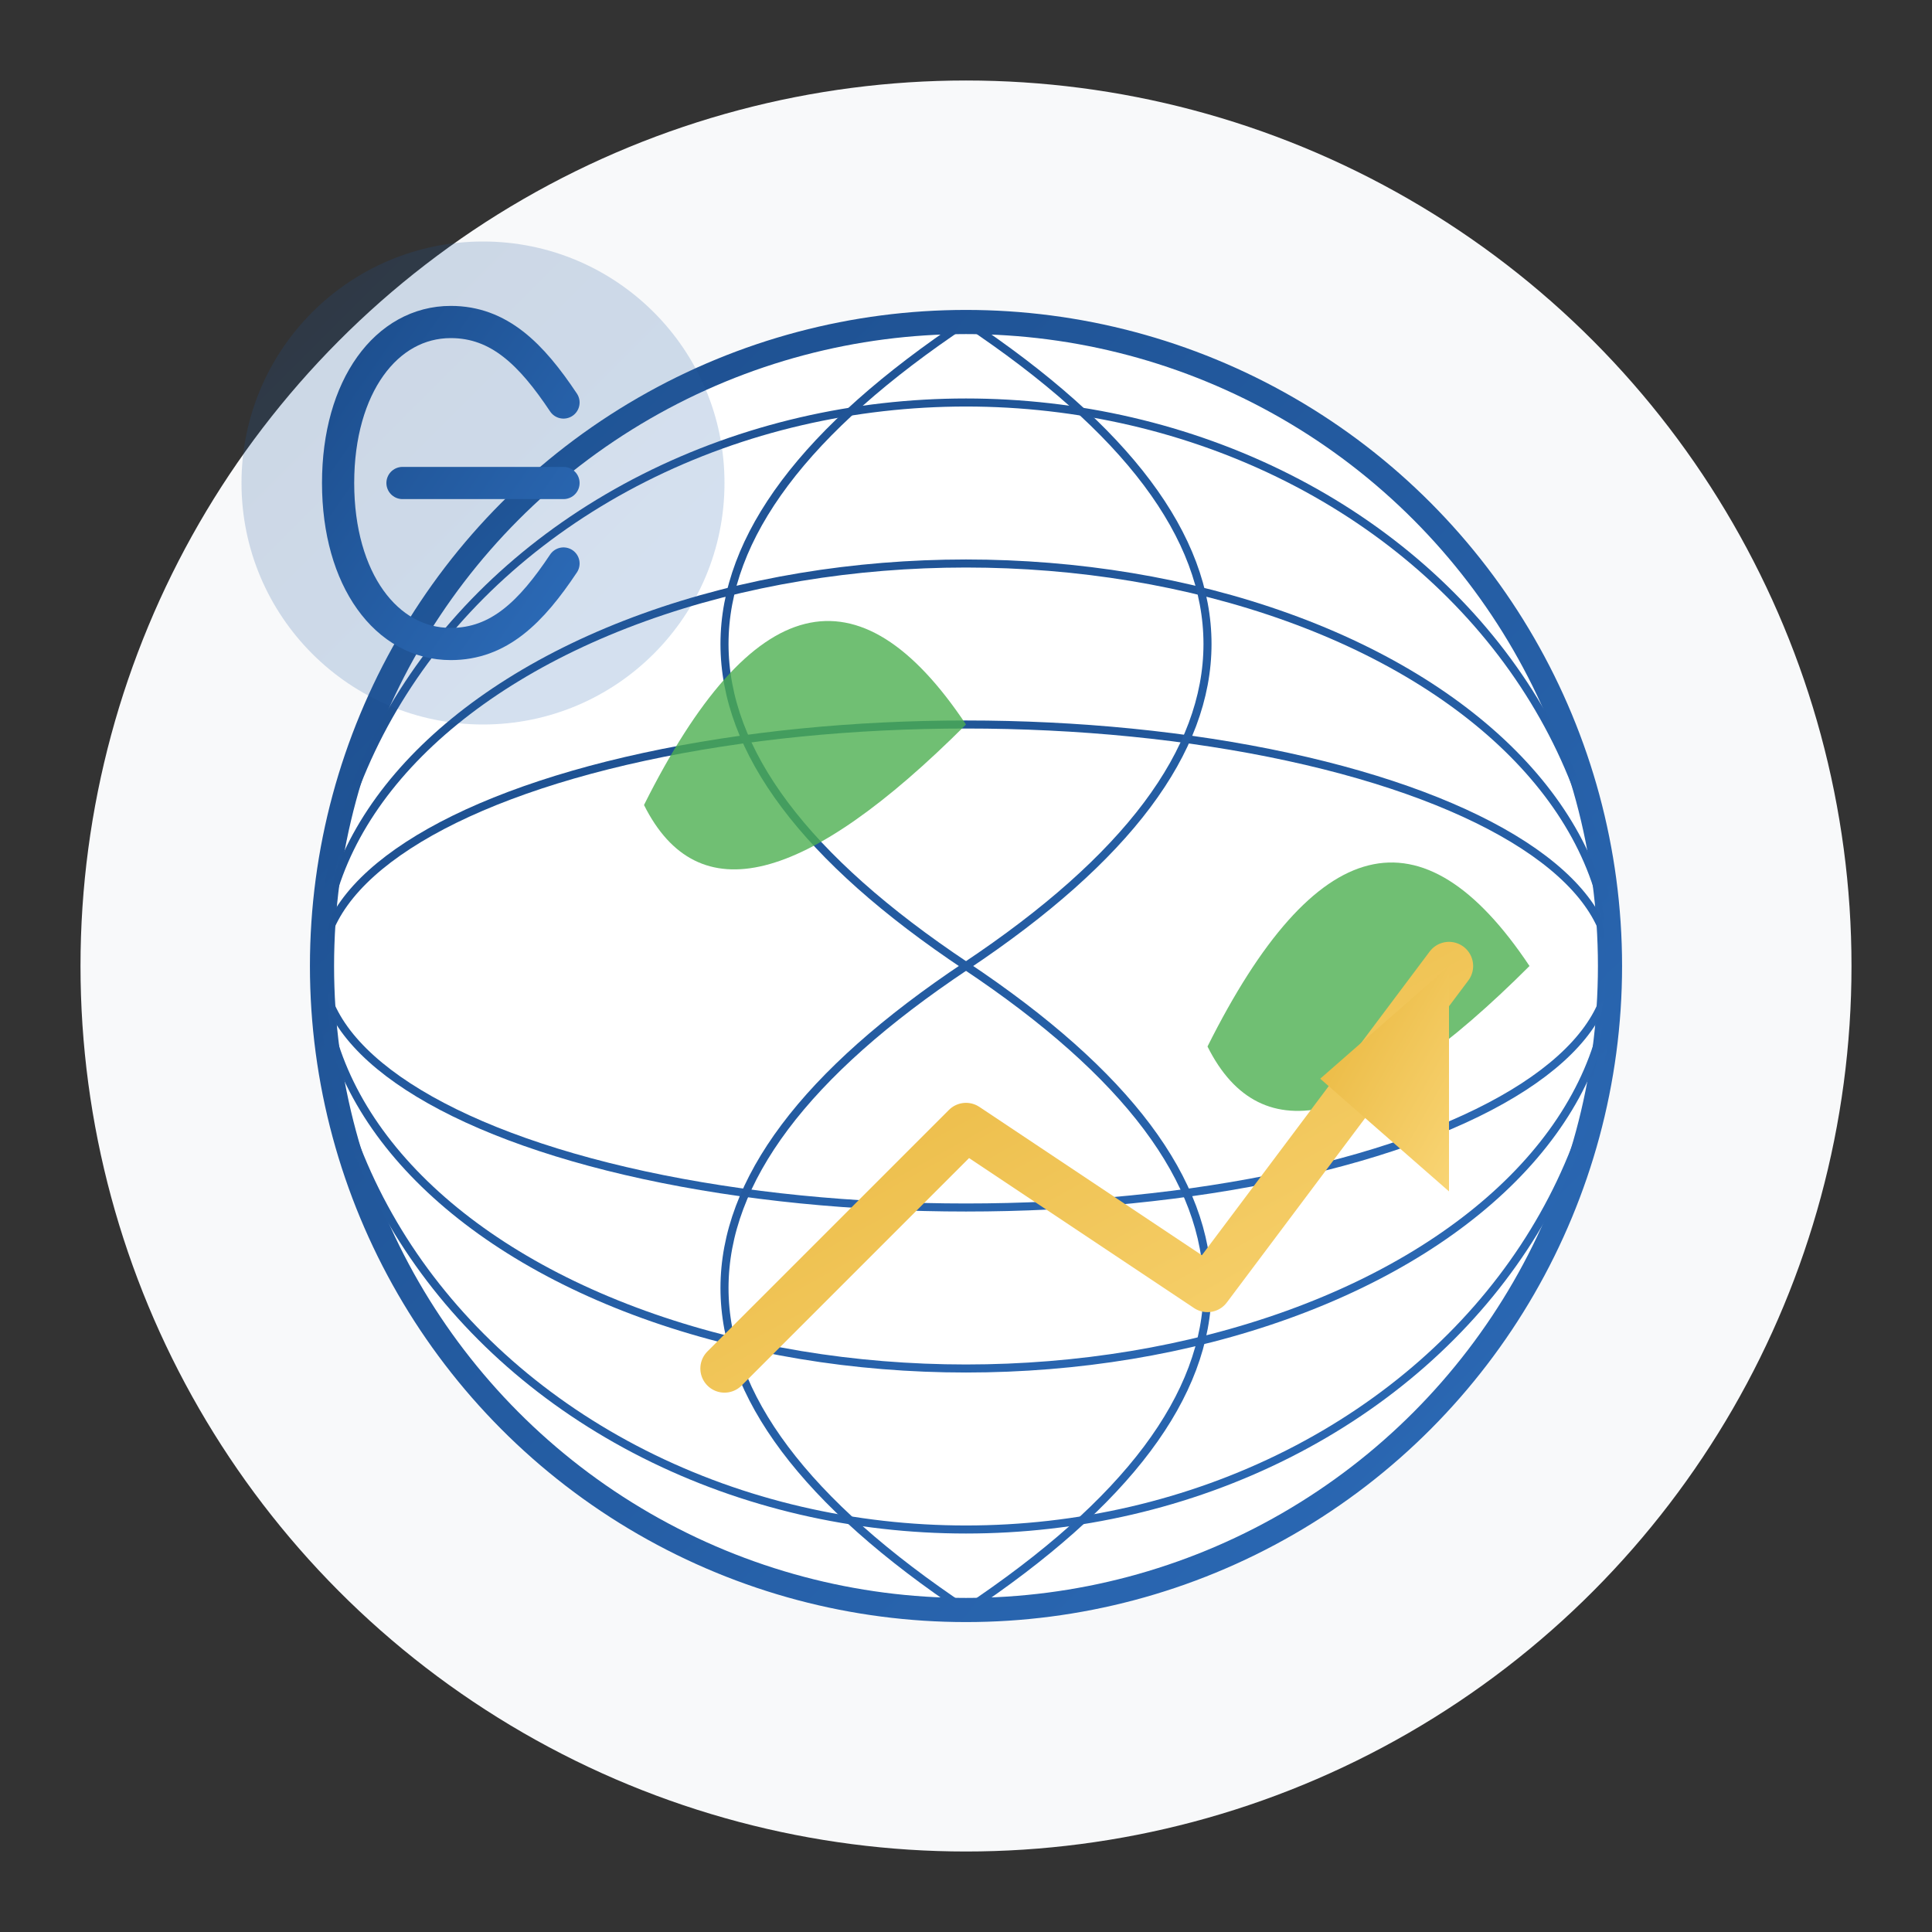 <svg xmlns="http://www.w3.org/2000/svg" width="120" height="120" viewBox="0 0 120 120">
  <rect x="0" y="0" width="120" height="120" fill="#333333" stroke="none"/>
  <defs>
    <linearGradient id="blog1-gradient" x1="0%" y1="0%" x2="100%" y2="100%">
      <stop offset="0%" stop-color="#1c4d8c" />
      <stop offset="100%" stop-color="#2c6bb8" />
    </linearGradient>
    <linearGradient id="gold-gradient" x1="0%" y1="0%" x2="100%" y2="100%">
      <stop offset="0%" stop-color="#e8b53a" />
      <stop offset="100%" stop-color="#f9d575" />
    </linearGradient>
  </defs>
  
  <!-- Background -->
  <circle cx="60" cy="60" r="55" fill="#f8f9fa" />
  
  <!-- Globe illustration -->
  <circle cx="60" cy="60" r="40" fill="white" stroke="url(#blog1-gradient)" stroke-width="1.5" />
  
  <!-- Globe latitude lines -->
  <ellipse cx="60" cy="60" rx="40" ry="15" fill="none" stroke="url(#blog1-gradient)" stroke-width="0.5" />
  <ellipse cx="60" cy="60" rx="40" ry="25" fill="none" stroke="url(#blog1-gradient)" stroke-width="0.5" />
  <ellipse cx="60" cy="60" rx="40" ry="35" fill="none" stroke="url(#blog1-gradient)" stroke-width="0.5" />
  
  <!-- Globe longitude lines -->
  <line x1="20" y1="60" x2="100" y2="60" stroke="url(#blog1-gradient)" stroke-width="0.5" />
  <path d="M 60,20 Q 90,40 60,60 Q 30,80 60,100" fill="none" stroke="url(#blog1-gradient)" stroke-width="0.5" />
  <path d="M 60,20 Q 30,40 60,60 Q 90,80 60,100" fill="none" stroke="url(#blog1-gradient)" stroke-width="0.5" />
  
  <!-- Green leaf symbols for sustainable investing -->
  <path d="M40,50 Q 50,30 60,45 Q 45,60 40,50 Z" fill="#4caf50" opacity="0.8" />
  <path d="M75,65 Q 85,45 95,60 Q 80,75 75,65 Z" fill="#4caf50" opacity="0.8" />
  
  <!-- Growth arrow -->
  <path d="M45,85 L60,70 L75,80 L90,60" fill="none" stroke="url(#gold-gradient)" stroke-width="3" stroke-linecap="round" stroke-linejoin="round" />
  <polygon points="90,60 82,67 90,74" fill="url(#gold-gradient)" />
  
  <!-- Euro symbol -->
  <circle cx="30" cy="30" r="15" fill="url(#blog1-gradient)" opacity="0.2" />
  <path d="M35,30 H25 M35,25 C33,22 31,20 28,20 C24,20 21,24 21,30 C21,36 24,40 28,40 C31,40 33,38 35,35" 
        fill="none" stroke="url(#blog1-gradient)" stroke-width="2" stroke-linecap="round" />
</svg>
